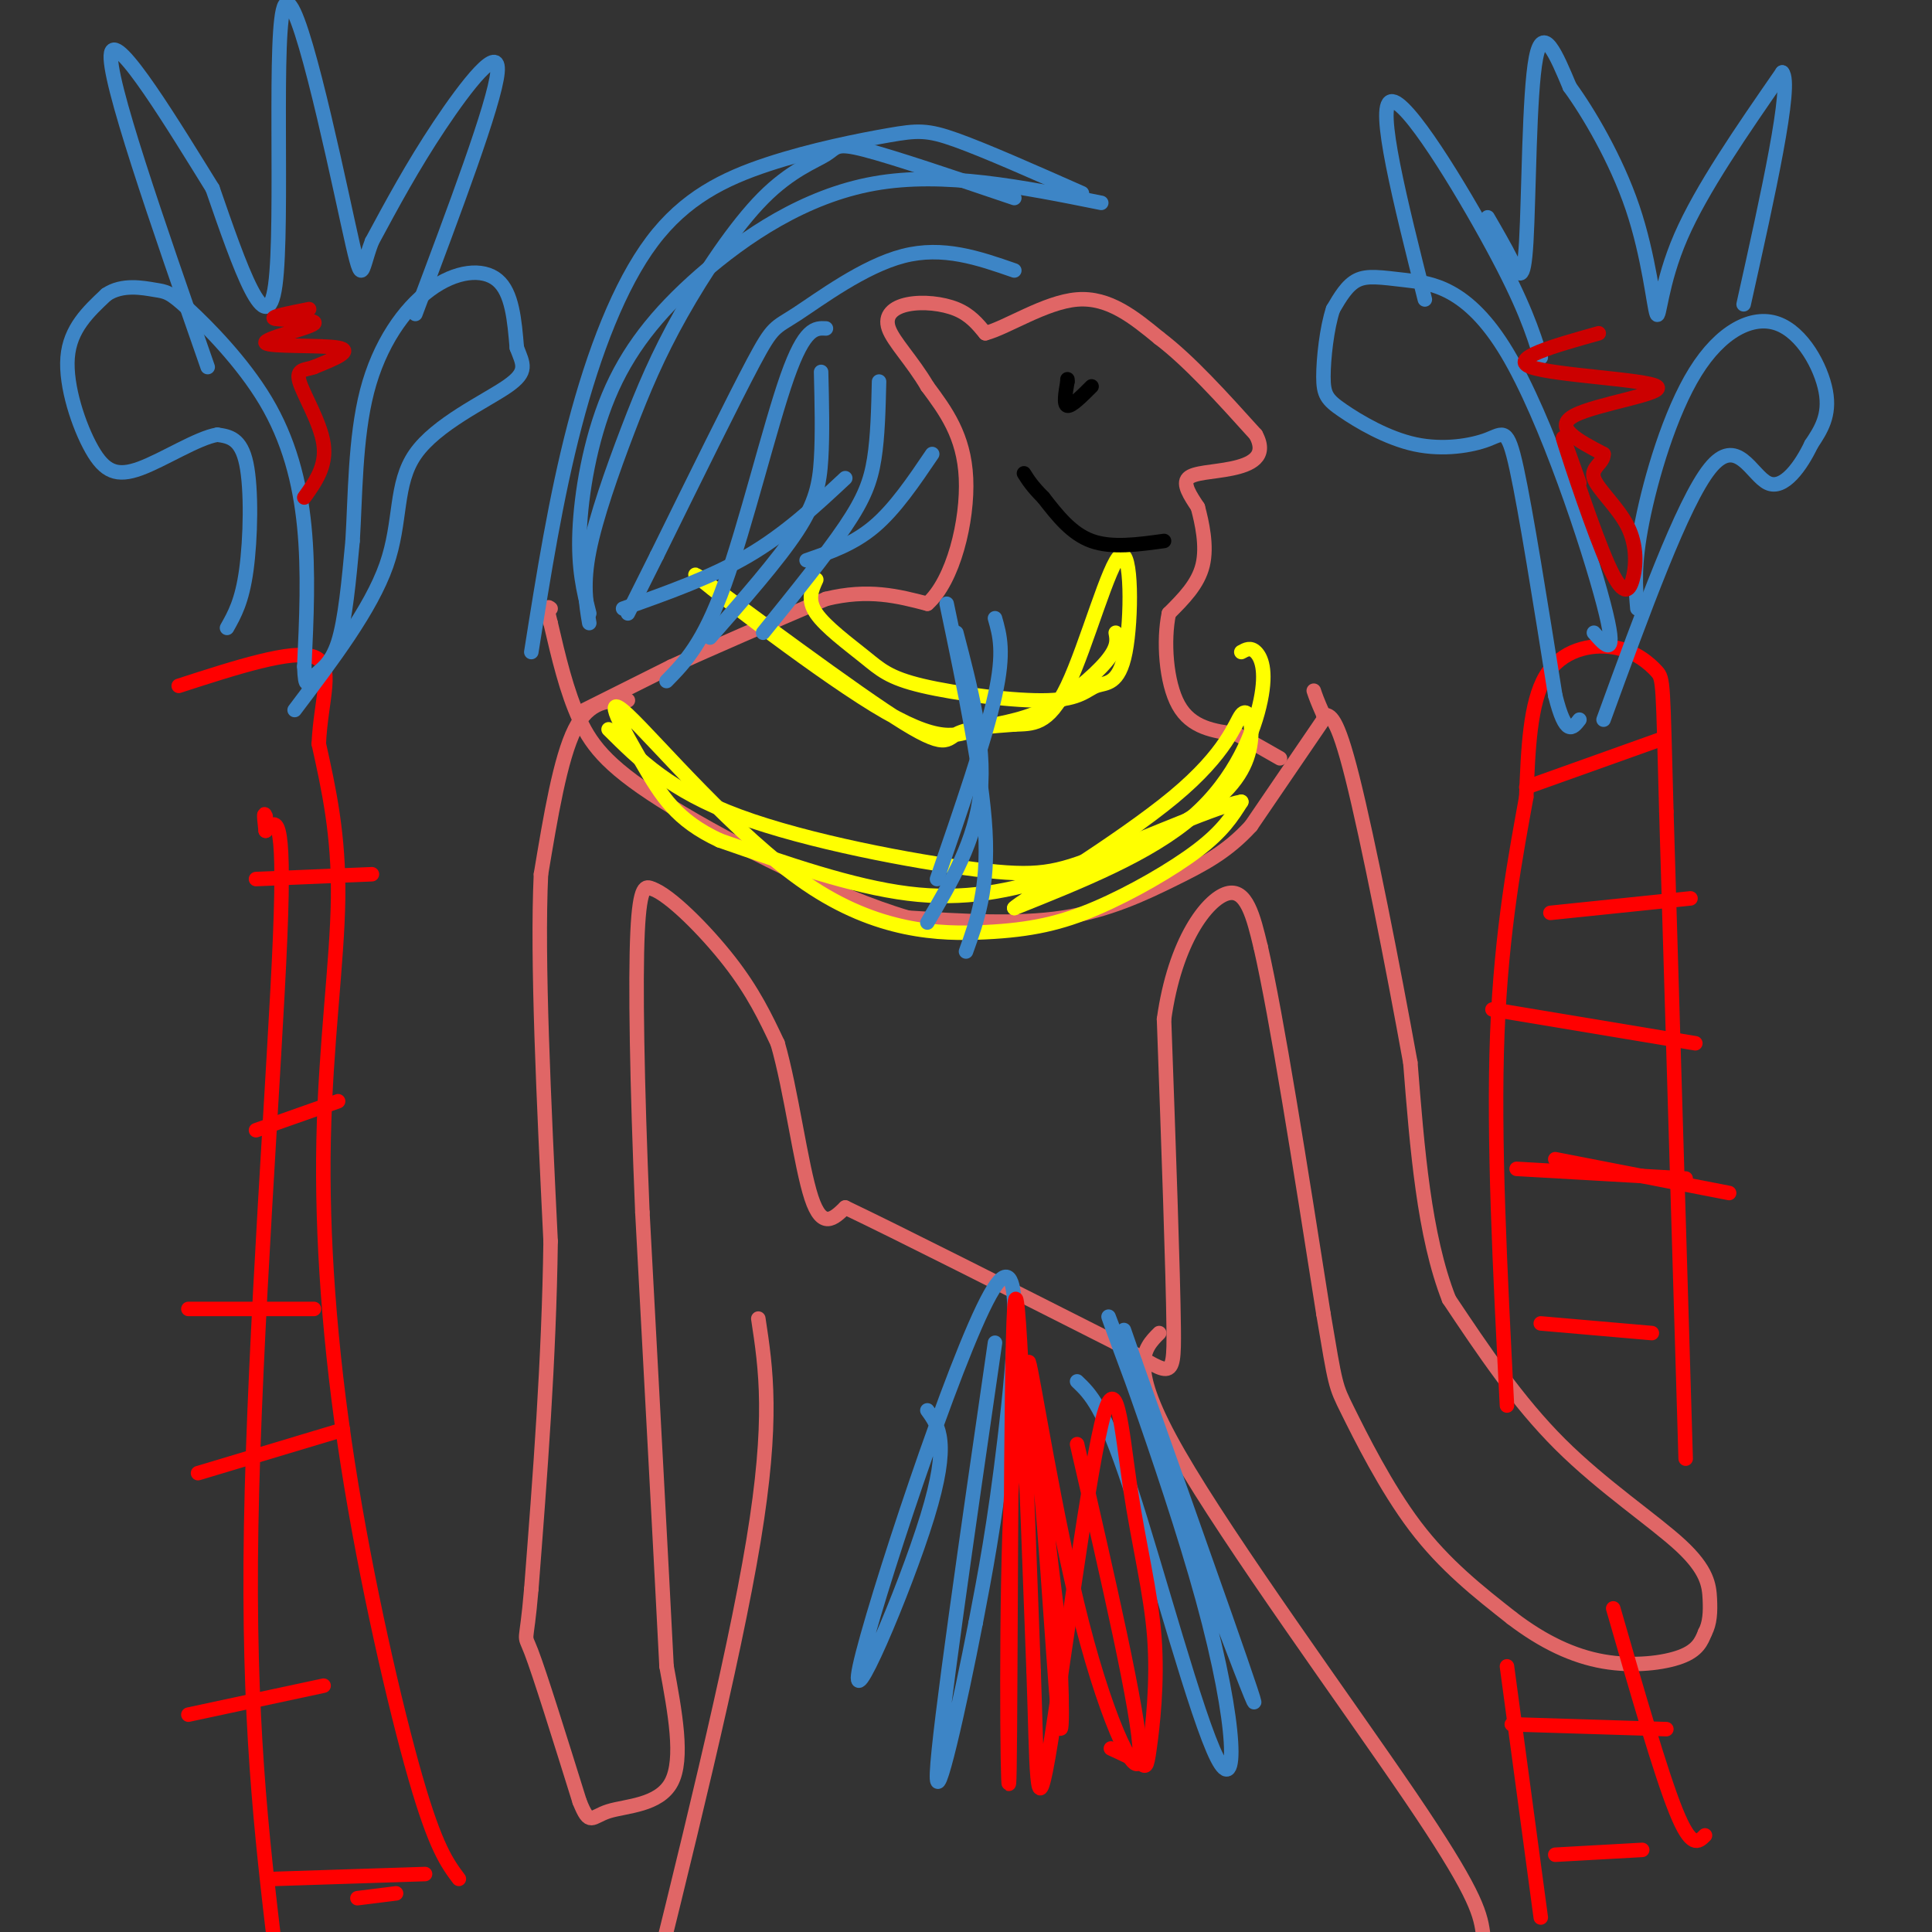 <svg viewBox='0 0 400 400' version='1.1' xmlns='http://www.w3.org/2000/svg' xmlns:xlink='http://www.w3.org/1999/xlink'><rect x="0" y="0" width="400" height="400" fill="#333333" stroke="none"/><g fill='none' stroke='#e06666' stroke-width='3' stroke-linecap='round' stroke-linejoin='round'><path d='M130,145c-4.000,0.000 -8.000,0.000 -11,6c-3.000,6.000 -5.000,18.000 -7,30'/><path d='M112,181c-0.833,17.667 0.583,46.833 2,76'/><path d='M114,257c-0.333,24.667 -2.167,48.333 -4,72'/><path d='M110,329c-1.067,12.711 -1.733,8.489 0,13c1.733,4.511 5.867,17.756 10,31'/><path d='M120,373c2.119,5.321 2.417,3.125 6,2c3.583,-1.125 10.452,-1.179 13,-6c2.548,-4.821 0.774,-14.411 -1,-24'/><path d='M138,345c-1.000,-19.667 -3.000,-56.833 -5,-94'/><path d='M133,251c-1.133,-27.111 -1.467,-47.889 -1,-58c0.467,-10.111 1.733,-9.556 3,-9'/><path d='M135,184c3.578,1.178 11.022,8.622 16,15c4.978,6.378 7.489,11.689 10,17'/><path d='M161,216c2.800,9.667 4.800,25.333 7,32c2.200,6.667 4.600,4.333 7,2'/><path d='M175,250c10.500,5.000 33.250,16.500 56,28'/><path d='M231,278c11.467,6.533 12.133,8.867 12,-3c-0.133,-11.867 -1.067,-37.933 -2,-64'/><path d='M241,211c2.267,-16.222 8.933,-24.778 13,-26c4.067,-1.222 5.533,4.889 7,11'/><path d='M261,196c3.333,14.500 8.167,45.250 13,76'/><path d='M274,272c2.548,15.083 2.417,14.792 5,20c2.583,5.208 7.881,15.917 14,24c6.119,8.083 13.060,13.542 20,19'/><path d='M313,335c6.500,4.976 12.750,7.917 19,9c6.250,1.083 12.500,0.310 16,-1c3.500,-1.310 4.250,-3.155 5,-5'/><path d='M353,338c1.038,-1.931 1.134,-4.260 1,-7c-0.134,-2.740 -0.498,-5.892 -6,-11c-5.502,-5.108 -16.144,-12.174 -25,-21c-8.856,-8.826 -15.928,-19.413 -23,-30'/><path d='M300,269c-5.167,-13.167 -6.583,-31.083 -8,-49'/><path d='M292,220c-3.644,-20.156 -8.756,-46.044 -12,-59c-3.244,-12.956 -4.622,-12.978 -6,-13'/><path d='M274,148c-1.333,-3.000 -1.667,-4.000 -2,-5'/><path d='M274,149c0.000,0.000 -15.000,22.000 -15,22'/><path d='M259,171c-4.952,5.417 -9.833,7.958 -16,11c-6.167,3.042 -13.619,6.583 -23,8c-9.381,1.417 -20.690,0.708 -32,0'/><path d='M188,190c-14.976,-4.369 -36.417,-15.292 -49,-23c-12.583,-7.708 -16.310,-12.202 -19,-18c-2.690,-5.798 -4.345,-12.899 -6,-20'/><path d='M114,129c-1.000,-3.833 -0.500,-3.417 0,-3'/><path d='M121,147c0.000,0.000 18.000,-9.000 18,-9'/><path d='M139,138c8.333,-3.833 20.167,-8.917 32,-14'/><path d='M171,124c8.833,-2.167 14.917,-0.583 21,1'/><path d='M192,125c5.400,-4.778 8.400,-17.222 8,-26c-0.400,-8.778 -4.200,-13.889 -8,-19'/><path d='M192,80c-3.152,-5.354 -7.030,-9.239 -8,-12c-0.970,-2.761 0.970,-4.397 4,-5c3.030,-0.603 7.152,-0.172 10,1c2.848,1.172 4.424,3.086 6,5'/><path d='M204,69c4.400,-1.133 12.400,-6.467 19,-7c6.600,-0.533 11.800,3.733 17,8'/><path d='M240,70c6.167,4.667 13.083,12.333 20,20'/><path d='M260,90c2.524,4.631 -1.167,6.208 -5,7c-3.833,0.792 -7.810,0.798 -9,2c-1.190,1.202 0.405,3.601 2,6'/><path d='M248,105c0.844,3.156 1.956,8.044 1,12c-0.956,3.956 -3.978,6.978 -7,10'/><path d='M242,127c-1.178,5.511 -0.622,14.289 2,19c2.622,4.711 7.311,5.356 12,6'/><path d='M256,152c3.500,1.833 6.250,3.417 9,5'/><path d='M157,273c1.583,10.417 3.167,20.833 -1,46c-4.167,25.167 -14.083,65.083 -24,105'/><path d='M240,276c-3.292,3.298 -6.583,6.595 4,25c10.583,18.405 35.042,51.917 48,71c12.958,19.083 14.417,23.738 15,28c0.583,4.262 0.292,8.131 0,12'/></g>
<g fill='none' stroke='#ffff00' stroke-width='3' stroke-linecap='round' stroke-linejoin='round'><path d='M257,135c0.958,-0.530 1.917,-1.060 3,0c1.083,1.060 2.292,3.708 1,10c-1.292,6.292 -5.083,16.226 -14,24c-8.917,7.774 -22.958,13.387 -37,19'/><path d='M210,188c0.945,-1.204 21.808,-13.713 33,-23c11.192,-9.287 12.715,-15.352 14,-17c1.285,-1.648 2.333,1.122 2,5c-0.333,3.878 -2.048,8.864 -9,14c-6.952,5.136 -19.141,10.421 -30,14c-10.859,3.579 -20.388,5.451 -32,4c-11.612,-1.451 -25.306,-6.226 -39,-11'/><path d='M149,174c-9.014,-4.196 -12.048,-9.186 -16,-16c-3.952,-6.814 -8.821,-15.453 -3,-10c5.821,5.453 22.330,24.997 37,35c14.670,10.003 27.499,10.465 37,10c9.501,-0.465 15.673,-1.856 23,-5c7.327,-3.144 15.808,-8.041 21,-12c5.192,-3.959 7.096,-6.979 9,-10'/><path d='M257,166c-4.295,0.644 -19.533,7.255 -29,11c-9.467,3.745 -13.164,4.624 -26,3c-12.836,-1.624 -34.810,-5.750 -49,-11c-14.190,-5.250 -20.595,-11.625 -27,-18'/><path d='M231,131c0.271,1.491 0.543,2.982 -2,6c-2.543,3.018 -7.900,7.562 -13,10c-5.100,2.438 -9.942,2.769 -14,4c-4.058,1.231 -7.330,3.360 -21,-5c-13.670,-8.360 -37.736,-27.210 -37,-27c0.736,0.210 26.275,19.480 39,28c12.725,8.520 12.636,6.292 15,5c2.364,-1.292 7.182,-1.646 12,-2'/><path d='M210,150c3.718,-0.184 7.014,0.356 11,-8c3.986,-8.356 8.661,-25.609 11,-27c2.339,-1.391 2.341,13.080 1,20c-1.341,6.920 -4.025,6.289 -6,7c-1.975,0.711 -3.242,2.765 -10,3c-6.758,0.235 -19.007,-1.349 -26,-3c-6.993,-1.651 -8.729,-3.367 -12,-6c-3.271,-2.633 -8.077,-6.181 -10,-9c-1.923,-2.819 -0.961,-4.910 0,-7'/></g>
<g fill='none' stroke='#000000' stroke-width='3' stroke-linecap='round' stroke-linejoin='round'><path d='M226,80c-2.083,2.083 -4.167,4.167 -5,4c-0.833,-0.167 -0.417,-2.583 0,-5'/><path d='M221,79c0.000,-0.833 0.000,-0.417 0,0'/></g>
<g fill='none' stroke='#3d85c6' stroke-width='3' stroke-linecap='round' stroke-linejoin='round'><path d='M210,56c-7.381,-2.565 -14.762,-5.131 -23,-3c-8.238,2.131 -17.333,8.958 -22,12c-4.667,3.042 -4.905,2.298 -9,10c-4.095,7.702 -12.048,23.851 -20,40'/><path d='M136,115c-4.333,8.667 -5.167,10.333 -6,12'/><path d='M171,68c-2.200,-0.111 -4.400,-0.222 -8,10c-3.600,10.222 -8.600,30.778 -13,43c-4.400,12.222 -8.200,16.111 -12,20'/><path d='M170,77c0.156,6.422 0.311,12.844 0,18c-0.311,5.156 -1.089,9.044 -5,15c-3.911,5.956 -10.956,13.978 -18,22'/><path d='M182,79c-0.133,5.689 -0.267,11.378 -1,16c-0.733,4.622 -2.067,8.178 -6,14c-3.933,5.822 -10.467,13.911 -17,22'/><path d='M193,94c-3.833,5.667 -7.667,11.333 -12,15c-4.333,3.667 -9.167,5.333 -14,7'/><path d='M210,41c-12.472,-4.222 -24.944,-8.444 -31,-10c-6.056,-1.556 -5.698,-0.445 -8,1c-2.302,1.445 -7.266,3.224 -13,9c-5.734,5.776 -12.238,15.548 -17,24c-4.762,8.452 -7.782,15.583 -11,24c-3.218,8.417 -6.634,18.119 -8,25c-1.366,6.881 -0.683,10.940 0,15'/><path d='M224,40c-9.997,-4.423 -19.995,-8.845 -26,-11c-6.005,-2.155 -8.018,-2.041 -14,-1c-5.982,1.041 -15.933,3.011 -25,6c-9.067,2.989 -17.249,6.997 -24,16c-6.751,9.003 -12.072,23.001 -16,38c-3.928,14.999 -6.464,31.000 -9,47'/><path d='M228,42c-16.313,-3.281 -32.625,-6.561 -47,-4c-14.375,2.561 -26.812,10.965 -36,19c-9.188,8.035 -15.128,15.702 -19,25c-3.872,9.298 -5.678,20.228 -6,28c-0.322,7.772 0.839,12.386 2,17'/><path d='M175,99c-6.167,5.750 -12.333,11.500 -20,16c-7.667,4.500 -16.833,7.750 -26,11'/><path d='M196,125c3.667,17.500 7.333,35.000 8,47c0.667,12.000 -1.667,18.500 -4,25'/><path d='M198,131c3.000,11.500 6.000,23.000 5,33c-1.000,10.000 -6.000,18.500 -11,27'/><path d='M206,128c1.000,3.500 2.000,7.000 0,16c-2.000,9.000 -7.000,23.500 -12,38'/><path d='M192,292c2.370,3.276 4.740,6.552 0,22c-4.740,15.448 -16.590,43.069 -14,31c2.590,-12.069 19.620,-63.826 27,-77c7.380,-13.174 5.108,12.236 3,30c-2.108,17.764 -4.054,27.882 -6,38'/><path d='M202,336c-3.244,16.756 -8.356,39.644 -8,31c0.356,-8.644 6.178,-48.822 12,-89'/><path d='M223,286c2.746,2.612 5.492,5.224 11,22c5.508,16.776 13.777,47.716 18,56c4.223,8.284 4.400,-6.089 -3,-33c-7.400,-26.911 -22.377,-66.361 -19,-57c3.377,9.361 25.108,67.532 29,77c3.892,9.468 -10.054,-29.766 -24,-69'/><path d='M235,282c-4.000,-11.500 -2.000,-5.750 0,0'/></g>
<g fill='none' stroke='#ff0000' stroke-width='3' stroke-linecap='round' stroke-linejoin='round'><path d='M223,299c6.488,28.179 12.976,56.357 13,64c0.024,7.643 -6.417,-5.250 -12,-27c-5.583,-21.750 -10.310,-52.357 -11,-54c-0.690,-1.643 2.655,25.679 6,53'/><path d='M219,335c1.151,16.122 1.027,29.928 0,19c-1.027,-10.928 -2.958,-46.591 -5,-59c-2.042,-12.409 -4.197,-1.563 -5,23c-0.803,24.563 -0.255,62.844 0,48c0.255,-14.844 0.216,-82.813 1,-95c0.784,-12.187 2.392,31.406 4,75'/><path d='M214,346c0.706,19.969 0.470,32.392 3,18c2.530,-14.392 7.828,-55.599 11,-69c3.172,-13.401 4.220,1.003 6,13c1.780,11.997 4.291,21.587 5,31c0.709,9.413 -0.386,18.650 -1,23c-0.614,4.350 -0.747,3.814 -2,3c-1.253,-0.814 -3.627,-1.907 -6,-3'/><path d='M57,404c-2.844,-24.089 -5.689,-48.178 -5,-88c0.689,-39.822 4.911,-95.378 6,-122c1.089,-26.622 -0.956,-24.311 -3,-22'/><path d='M55,172c-0.500,-4.167 -0.250,-3.583 0,-3'/><path d='M95,389c-2.400,-3.198 -4.801,-6.396 -9,-21c-4.199,-14.604 -10.198,-40.616 -14,-65c-3.802,-24.384 -5.408,-47.142 -5,-67c0.408,-19.858 2.831,-36.817 3,-50c0.169,-13.183 -1.915,-22.592 -4,-32'/><path d='M66,154c0.400,-9.244 3.400,-16.356 -1,-18c-4.400,-1.644 -16.200,2.178 -28,6'/><path d='M77,181c0.000,0.000 -24.000,1.000 -24,1'/><path d='M70,228c0.000,0.000 -17.000,6.000 -17,6'/><path d='M65,271c0.000,0.000 -26.000,0.000 -26,0'/><path d='M71,296c0.000,0.000 -30.000,9.000 -30,9'/><path d='M67,349c0.000,0.000 -28.000,6.000 -28,6'/><path d='M88,388c0.000,0.000 -31.000,1.000 -31,1'/><path d='M82,392c0.000,0.000 -8.000,1.000 -8,1'/><path d='M319,397c0.000,0.000 -7.000,-52.000 -7,-52'/><path d='M353,380c-1.417,1.417 -2.833,2.833 -6,-5c-3.167,-7.833 -8.083,-24.917 -13,-42'/><path d='M349,302c0.000,0.000 -4.000,-134.000 -4,-134'/><path d='M345,168c-0.737,-26.979 -0.579,-27.427 -2,-29c-1.421,-1.573 -4.421,-4.270 -9,-5c-4.579,-0.730 -10.737,0.506 -14,6c-3.263,5.494 -3.632,15.247 -4,25'/><path d='M316,165c-2.044,11.356 -5.156,27.244 -6,49c-0.844,21.756 0.578,49.378 2,77'/><path d='M344,153c0.000,0.000 -28.000,10.000 -28,10'/><path d='M350,186c0.000,0.000 -29.000,3.000 -29,3'/><path d='M351,216c0.000,0.000 -42.000,-7.000 -42,-7'/><path d='M358,247c0.000,0.000 -36.000,-7.000 -36,-7'/><path d='M349,244c0.000,0.000 -35.000,-2.000 -35,-2'/><path d='M342,276c0.000,0.000 -23.000,-2.000 -23,-2'/><path d='M345,358c0.000,0.000 -32.000,-1.000 -32,-1'/><path d='M340,383c0.000,0.000 -18.000,1.000 -18,1'/></g>
<g fill='none' stroke='#3d85c6' stroke-width='3' stroke-linecap='round' stroke-linejoin='round'><path d='M47,130c1.556,-2.756 3.111,-5.511 4,-12c0.889,-6.489 1.111,-16.711 0,-22c-1.111,-5.289 -3.556,-5.644 -6,-6'/><path d='M45,90c-4.051,0.638 -11.179,5.233 -16,7c-4.821,1.767 -7.337,0.707 -10,-4c-2.663,-4.707 -5.475,-13.059 -5,-19c0.475,-5.941 4.238,-9.470 8,-13'/><path d='M22,61c3.303,-2.258 7.562,-1.403 10,-1c2.438,0.403 3.056,0.356 7,4c3.944,3.644 11.216,10.981 16,19c4.784,8.019 7.081,16.720 8,26c0.919,9.280 0.459,19.140 0,29'/><path d='M63,138c0.190,5.107 0.667,3.375 2,2c1.333,-1.375 3.524,-2.393 5,-7c1.476,-4.607 2.238,-12.804 3,-21'/><path d='M73,112c0.566,-9.073 0.482,-21.257 3,-31c2.518,-9.743 7.640,-17.046 13,-21c5.360,-3.954 10.960,-4.558 14,-2c3.040,2.558 3.520,8.279 4,14'/><path d='M107,72c1.282,3.400 2.488,4.901 -2,8c-4.488,3.099 -14.670,7.796 -19,14c-4.330,6.204 -2.809,13.915 -6,23c-3.191,9.085 -11.096,19.542 -19,30'/><path d='M86,65c8.200,-21.800 16.400,-43.600 17,-50c0.600,-6.400 -6.400,2.600 -12,11c-5.600,8.400 -9.800,16.200 -14,24'/><path d='M77,50c-2.501,6.523 -1.753,10.831 -5,-4c-3.247,-14.831 -10.490,-48.801 -13,-45c-2.510,3.801 -0.289,45.372 -2,58c-1.711,12.628 -7.356,-3.686 -13,-20'/><path d='M44,39c-7.578,-12.222 -20.022,-32.778 -21,-28c-0.978,4.778 9.511,34.889 20,65'/><path d='M339,126c-0.392,-4.494 -0.785,-8.989 1,-18c1.785,-9.011 5.746,-22.539 11,-31c5.254,-8.461 11.799,-11.855 17,-10c5.201,1.855 9.057,8.959 10,14c0.943,5.041 -1.029,8.021 -3,11'/><path d='M375,92c-2.048,4.310 -5.667,9.583 -9,8c-3.333,-1.583 -6.381,-10.024 -12,-3c-5.619,7.024 -13.810,29.512 -22,52'/><path d='M330,131c2.545,2.907 5.091,5.815 2,-6c-3.091,-11.815 -11.818,-38.352 -20,-52c-8.182,-13.648 -15.818,-14.405 -21,-15c-5.182,-0.595 -7.909,-1.027 -10,0c-2.091,1.027 -3.545,3.514 -5,6'/><path d='M276,64c-1.286,3.789 -2.000,10.260 -2,14c-0.000,3.740 0.713,4.748 4,7c3.287,2.252 9.149,5.748 15,7c5.851,1.252 11.691,0.260 15,-1c3.309,-1.260 4.088,-2.789 6,6c1.912,8.789 4.956,27.894 8,47'/><path d='M322,144c2.167,8.667 3.583,6.833 5,5'/><path d='M319,74c-1.733,-5.467 -3.467,-10.933 -10,-23c-6.533,-12.067 -17.867,-30.733 -21,-30c-3.133,0.733 1.933,20.867 7,41'/><path d='M308,45c1.792,3.089 3.583,6.179 5,9c1.417,2.821 2.458,5.375 3,-4c0.542,-9.375 0.583,-30.679 2,-38c1.417,-7.321 4.208,-0.661 7,6'/><path d='M325,18c3.737,5.110 9.579,14.885 13,25c3.421,10.115 4.421,20.569 5,22c0.579,1.431 0.737,-6.163 5,-16c4.263,-9.837 12.632,-21.919 21,-34'/><path d='M369,15c2.167,2.333 -2.917,25.167 -8,48'/></g>
<g fill='none' stroke='#cc0000' stroke-width='3' stroke-linecap='round' stroke-linejoin='round'><path d='M64,64c-4.295,0.852 -8.590,1.703 -7,2c1.590,0.297 9.065,0.038 8,1c-1.065,0.962 -10.671,3.144 -10,4c0.671,0.856 11.620,0.388 15,1c3.380,0.612 -0.810,2.306 -5,4'/><path d='M65,76c-1.798,0.655 -3.792,0.292 -3,3c0.792,2.708 4.369,8.488 5,13c0.631,4.512 -1.685,7.756 -4,11'/><path d='M331,69c-9.399,2.637 -18.798,5.274 -14,7c4.798,1.726 23.792,2.542 26,4c2.208,1.458 -12.369,3.560 -17,6c-4.631,2.440 0.685,5.220 6,8'/><path d='M332,94c0.077,1.925 -2.729,2.736 -2,5c0.729,2.264 4.994,5.980 7,10c2.006,4.020 1.754,8.346 1,11c-0.754,2.654 -2.011,3.638 -5,-3c-2.989,-6.638 -7.711,-20.896 -9,-25c-1.289,-4.104 0.856,1.948 3,8'/></g>
<g fill='none' stroke='#000000' stroke-width='3' stroke-linecap='round' stroke-linejoin='round'><path d='M241,112c-5.417,0.750 -10.833,1.500 -15,0c-4.167,-1.500 -7.083,-5.250 -10,-9'/><path d='M216,103c-2.333,-2.333 -3.167,-3.667 -4,-5'/></g>
</svg>